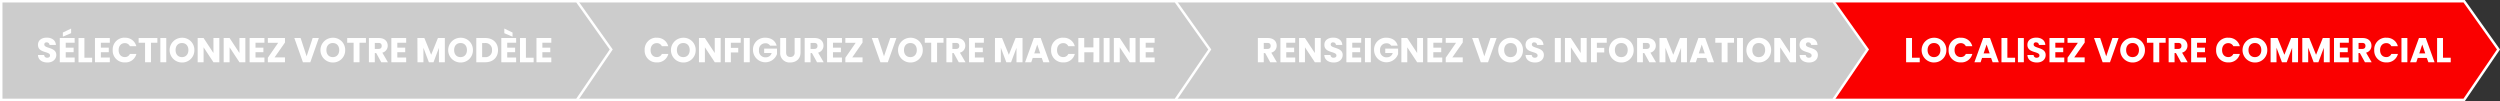 <?xml version="1.0" encoding="UTF-8"?> <svg xmlns="http://www.w3.org/2000/svg" viewBox="0 0 1212.51 49.04"><rect x="0" y="0" width="1212.51" height="49.04" fill="#333333" stroke="none"/><defs><style>.cls-1{fill:#fa0000;}.cls-1,.cls-2{stroke:#fff;stroke-miterlimit:10;stroke-width:1.2px;}.cls-2{fill:#ccc;}.cls-3{fill:#fff;}</style></defs><g id="Calque_2" data-name="Calque 2"><g id="Calque_1-2" data-name="Calque 1"><polygon class="cls-1" points="1195.13 48.44 872.39 48.44 872.39 0.6 1195.13 0.6 1211.78 24 1195.13 48.44"></polygon><polygon class="cls-2" points="889.12 48.44 566.38 48.44 566.38 0.6 889.12 0.6 905.75 24 889.12 48.44"></polygon><polygon class="cls-2" points="570.11 48.44 270.41 48.44 270.41 0.6 570.11 0.6 586.75 24 570.11 48.44"></polygon><polygon class="cls-2" points="279.81 48.44 0.6 48.44 0.6 0.6 279.81 0.6 296.45 24 279.81 48.44"></polygon><path class="cls-3" d="M23,30.31c-2.53,0-4.5-1.26-4.58-3.63h3A1.35,1.35,0,0,0,22.79,28h.1c.84,0,1.37-.41,1.37-1.1,0-2.18-5.87-1-5.84-5.17,0-2.23,1.82-3.47,4.28-3.47s4.29,1.27,4.41,3.52H24a1.27,1.27,0,0,0-1.32-1.22h0a1,1,0,0,0-1.18.77,1,1,0,0,0,0,.3c0,2,5.81,1.12,5.81,5.05C27.26,28.67,25.72,30.31,23,30.31Z"></path><path class="cls-3" d="M36.21,20.73H31.88v2.38h3.83v2.21H31.88V27.9h4.33v2.29H29V18.44h7.19Zm-1.72-6.88v2.23l-4,1.69v-2Z"></path><path class="cls-3" d="M40.94,18.44V28h3.75v2.21H38.08V18.44Z"></path><path class="cls-3" d="M53.26,20.73H48.92v2.38h3.84v2.21H48.92V27.9h4.34v2.29h-7.2V18.44h7.2Z"></path><path class="cls-3" d="M60.54,18.31a5.45,5.45,0,0,1,5.58,4.11H63a2.6,2.6,0,0,0-2.46-1.5c-1.76,0-3,1.3-3,3.38s1.2,3.38,3,3.38A2.58,2.58,0,0,0,63,26.17h3.15a5.44,5.44,0,0,1-5.58,4.1,5.69,5.69,0,0,1-5.91-5.48,4.51,4.51,0,0,1,0-.52,5.71,5.71,0,0,1,5.45-6Z"></path><path class="cls-3" d="M67.24,18.44h9.09v2.29H73.22v9.46H70.36V20.73H67.24Z"></path><path class="cls-3" d="M77.77,18.44h2.87V30.19H77.77Z"></path><path class="cls-3" d="M88.27,30.31a6,6,0,0,1,0-12,5.86,5.86,0,0,1,6,5.72v.28a5.89,5.89,0,0,1-5.78,6Zm0-2.61c1.87,0,3.1-1.36,3.1-3.42s-1.23-3.41-3.1-3.41-3.11,1.32-3.11,3.41S86.36,27.7,88.27,27.7Z"></path><path class="cls-3" d="M106.38,18.44V30.19h-2.86l-4.78-7.25v7.25H95.87V18.44h2.87l4.78,7.28V18.44Z"></path><path class="cls-3" d="M119,18.44V30.19h-2.87l-4.78-7.25v7.25h-2.87V18.44h2.87l4.78,7.28V18.44Z"></path><path class="cls-3" d="M128.25,20.73h-4.33v2.38h3.83v2.21h-3.83V27.9h4.33v2.29h-7.19V18.44h7.19Z"></path><path class="cls-3" d="M138.22,20.62l-5.06,7.23h5.06v2.34h-8.31V28l5-7.23h-5V18.44h8.31Z"></path><path class="cls-3" d="M151.64,18.44h3L150.5,30.19h-3.58l-4.17-11.75h3.05l2.91,8.87Z"></path><path class="cls-3" d="M161.42,30.31a6,6,0,0,1,0-12,5.86,5.86,0,0,1,6,5.72v.28a5.89,5.89,0,0,1-5.78,6Zm0-2.61c1.88,0,3.1-1.36,3.1-3.42s-1.22-3.41-3.1-3.41-3.11,1.32-3.11,3.41S159.51,27.7,161.42,27.7Z"></path><path class="cls-3" d="M168.39,18.44h9.09v2.29h-3.12v9.46H171.5V20.73h-3.11Z"></path><path class="cls-3" d="M183.72,18.44c2.88,0,4.32,1.66,4.32,3.7a3.41,3.41,0,0,1-2.61,3.4l2.71,4.65h-3.23l-2.44-4.44h-.69v4.44h-2.86V18.44Zm-.16,2.38h-1.78v2.91h1.78c1.07,0,1.57-.55,1.57-1.47S184.63,20.82,183.56,20.82Z"></path><path class="cls-3" d="M197,20.73h-4.3v2.38h3.83v2.21H192.7V27.9H197v2.29h-7.19V18.44H197Z"></path><path class="cls-3" d="M202.44,18.44h3.38l3.3,8.13,3.27-8.13h3.36V30.19h-2.86v-7l-2.63,7H208l-2.64-7.06v7.06h-2.87Z"></path><path class="cls-3" d="M223.37,30.31a6,6,0,0,1,0-12,5.86,5.86,0,0,1,6,5.72v.28a5.89,5.89,0,0,1-5.78,6Zm0-2.61c1.88,0,3.1-1.36,3.1-3.42s-1.22-3.41-3.1-3.41-3.11,1.32-3.11,3.41S221.46,27.7,223.37,27.7Z"></path><path class="cls-3" d="M241.54,24.31c0,3.49-2.41,5.88-6.16,5.88H231V18.44h4.41C239.13,18.44,241.54,20.82,241.54,24.31Zm-6.35,3.4a3.13,3.13,0,0,0,3.43-2.78,3.21,3.21,0,0,0,0-.62,3.14,3.14,0,0,0-3.43-3.43h-1.35v6.83Z"></path><path class="cls-3" d="M250.34,20.73H246v2.38h3.83v2.21H246V27.9h4.33v2.29h-7.19V18.44h7.19Zm-5.75-6.88,4,1.94v2l-4-1.69Z"></path><path class="cls-3" d="M255.07,18.44V28h3.75v2.21H252.2V18.44Z"></path><path class="cls-3" d="M267.39,20.73h-4.34v2.38h3.84v2.21h-3.84V27.9h4.34v2.29h-7.2V18.44h7.2Z"></path><path class="cls-3" d="M318.52,18.31a5.45,5.45,0,0,1,5.57,4.11H321a2.6,2.6,0,0,0-2.46-1.5c-1.76,0-3,1.3-3,3.38s1.21,3.38,3,3.38A2.59,2.59,0,0,0,321,26.17h3.14a5.45,5.45,0,0,1-5.57,4.1,5.68,5.68,0,0,1-5.91-5.46,4.86,4.86,0,0,1,0-.54,5.71,5.71,0,0,1,5.43-6Z"></path><path class="cls-3" d="M331.41,30.31a6,6,0,0,1,0-12,5.86,5.86,0,0,1,6,5.72v.28a5.89,5.89,0,0,1-5.78,6Zm0-2.61c1.88,0,3.1-1.36,3.1-3.42s-1.22-3.41-3.1-3.41-3.11,1.32-3.11,3.41S329.5,27.7,331.41,27.7Z"></path><path class="cls-3" d="M349.53,18.44V30.19h-2.87l-4.78-7.25v7.25H339V18.44h2.87l4.78,7.28V18.44Z"></path><path class="cls-3" d="M351.6,18.44h7.65v2.29h-4.78v2.48h3.58v2.23h-3.58v4.75H351.6Z"></path><path class="cls-3" d="M360.76,18.44h2.87V30.19h-2.87Z"></path><path class="cls-3" d="M376.67,22.16H373.5A2.43,2.43,0,0,0,371.19,21a3,3,0,0,0-3.08,2.92,3.1,3.1,0,0,0,0,.43,3.1,3.1,0,0,0,2.72,3.44,3.75,3.75,0,0,0,.58,0,2.81,2.81,0,0,0,2.84-2.08h-3.63V23.56h6.23v2.66a6,6,0,0,1-11.65-1.92,5.73,5.73,0,0,1,5.45-6,5,5,0,0,1,.55,0C374,18.31,376.05,19.75,376.67,22.16Z"></path><path class="cls-3" d="M378.41,18.44h2.86v7c0,1.39.69,2.19,2.05,2.19a1.93,1.93,0,0,0,2.08-1.76,2,2,0,0,0,0-.43v-7h2.86v7c0,3.25-2.27,4.86-5,4.86a4.51,4.51,0,0,1-4.86-4.13,4.45,4.45,0,0,1,0-.73Z"></path><path class="cls-3" d="M395.07,18.44c2.88,0,4.32,1.66,4.32,3.7a3.44,3.44,0,0,1-2.61,3.4l2.71,4.65h-3.23l-2.45-4.44h-.68v4.44h-2.86V18.44Zm-.17,2.38h-1.77v2.91h1.77c1.07,0,1.58-.55,1.58-1.47S396,20.82,394.9,20.82Z"></path><path class="cls-3" d="M408.38,20.73H404v2.38h3.84v2.21H404V27.9h4.34v2.29h-7.2V18.44h7.2Z"></path><path class="cls-3" d="M418.34,20.62l-5,7.23h5v2.34H410V28l5-7.23h-5V18.44h8.3Z"></path><path class="cls-3" d="M431.77,18.44h3L430.6,30.19H427l-4.17-11.75h3l2.91,8.87Z"></path><path class="cls-3" d="M441.55,30.31a6,6,0,0,1,0-12,5.86,5.86,0,0,1,6,5.72v.28a5.89,5.89,0,0,1-5.78,6Zm0-2.61c1.87,0,3.1-1.36,3.1-3.42s-1.23-3.41-3.1-3.41-3.11,1.32-3.11,3.41S439.64,27.7,441.55,27.7Z"></path><path class="cls-3" d="M448.52,18.44h9.08v2.29h-3.11v9.46h-2.86V20.73h-3.11Z"></path><path class="cls-3" d="M463.85,18.44c2.88,0,4.32,1.66,4.32,3.7a3.41,3.41,0,0,1-2.61,3.4l2.71,4.65H465l-2.44-4.44h-.69v4.44H459V18.44Zm-.17,2.38h-1.77v2.91h1.77c1.07,0,1.58-.55,1.58-1.47S464.75,20.82,463.68,20.82Z"></path><path class="cls-3" d="M477.16,20.73h-4.33v2.38h3.83v2.21h-3.83V27.9h4.33v2.29H470V18.44h7.2Z"></path><path class="cls-3" d="M482.57,18.44H486l3.3,8.13,3.26-8.13h3.37V30.19H493v-7l-2.63,7h-2.31l-2.65-7.06v7.06h-2.86Z"></path><path class="cls-3" d="M505.26,28.11h-4.39l-.7,2.08h-3l4.25-11.75h3.32L509,30.19h-3Zm-2.2-6.51-1.44,4.31h2.9Z"></path><path class="cls-3" d="M515.7,18.31a5.45,5.45,0,0,1,5.58,4.11h-3.15a2.58,2.58,0,0,0-2.46-1.5c-1.76,0-3,1.3-3,3.38s1.2,3.38,3,3.38a2.58,2.58,0,0,0,2.46-1.51h3.15a5.44,5.44,0,0,1-5.58,4.1,5.69,5.69,0,0,1-5.91-5.48,4.51,4.51,0,0,1,0-.52,5.71,5.71,0,0,1,5.45-6Z"></path><path class="cls-3" d="M530.35,25.35H525.9v4.84H523V18.44h2.86V23h4.45V18.4h2.87V30.19h-2.87Z"></path><path class="cls-3" d="M535.28,18.44h2.86V30.19h-2.86Z"></path><path class="cls-3" d="M550.73,18.44V30.19h-2.86l-4.79-7.25v7.25h-2.86V18.44h2.86l4.79,7.28V18.44Z"></path><path class="cls-3" d="M560,20.73h-4.34v2.38h3.83v2.21h-3.83V27.9H560v2.29h-7.2V18.44H560Z"></path><path class="cls-3" d="M614.87,18.44c2.88,0,4.32,1.66,4.32,3.7a3.42,3.42,0,0,1-2.61,3.4l2.71,4.65h-3.23l-2.44-4.44h-.69v4.44h-2.86V18.44Zm-.16,2.38h-1.78v2.91h1.78c1.07,0,1.57-.55,1.57-1.47S615.78,20.82,614.71,20.82Z"></path><path class="cls-3" d="M628.18,20.73h-4.34v2.38h3.83v2.21h-3.83V27.9h4.34v2.29H621V18.44h7.2Z"></path><path class="cls-3" d="M640.56,18.44V30.19H637.7l-4.79-7.25v7.25h-2.86V18.44h2.86l4.79,7.28V18.44Z"></path><path class="cls-3" d="M646.89,30.31c-2.53,0-4.5-1.26-4.59-3.63h3A1.33,1.33,0,0,0,646.65,28h.15c.84,0,1.38-.41,1.38-1.1,0-2.18-5.88-1-5.85-5.17,0-2.23,1.83-3.47,4.29-3.47s4.29,1.27,4.4,3.52h-3.09a1.27,1.27,0,0,0-1.32-1.22h0a1,1,0,0,0-1.2,1.07c0,2,5.8,1.12,5.8,5.05C651.18,28.67,649.63,30.31,646.89,30.31Z"></path><path class="cls-3" d="M660.18,20.73h-4.33v2.38h3.83v2.21h-3.83V27.9h4.33v2.29H653V18.44h7.2Z"></path><path class="cls-3" d="M662,18.44h2.86V30.19H662Z"></path><path class="cls-3" d="M677.89,22.16h-3.16A2.48,2.48,0,0,0,672.42,21a3,3,0,0,0-3.08,2.92,2.07,2.07,0,0,0,0,.43,3.1,3.1,0,0,0,2.72,3.44,3.72,3.72,0,0,0,.58,0,2.83,2.83,0,0,0,2.84-2.08h-3.63V23.56h6.23v2.66a6,6,0,0,1-11.65-1.92,5.72,5.72,0,0,1,5.44-6,5.23,5.23,0,0,1,.56,0C675.23,18.31,677.28,19.75,677.89,22.16Z"></path><path class="cls-3" d="M690.18,18.44V30.19h-2.86l-4.79-7.25v7.25h-2.86V18.44h2.86l4.79,7.28V18.44Z"></path><path class="cls-3" d="M699.48,20.73h-4.3v2.38H699v2.21h-3.84V27.9h4.34v2.29h-7.2V18.44h7.2Z"></path><path class="cls-3" d="M709.44,20.62l-5.06,7.23h5.06v2.34h-8.26V28l5-7.23h-5V18.44h8.3Z"></path><path class="cls-3" d="M722.87,18.44h3L721.7,30.19h-3.52L714,18.44h3l2.91,8.87Z"></path><path class="cls-3" d="M732.65,30.31a6,6,0,0,1,0-12,5.88,5.88,0,0,1,6,5.74v.26a5.89,5.89,0,0,1-5.78,6Zm0-2.61c1.87,0,3.09-1.36,3.09-3.42s-1.22-3.41-3.09-3.41-3.12,1.32-3.12,3.41S730.74,27.7,732.65,27.7Z"></path><path class="cls-3" d="M744.5,30.31c-2.53,0-4.5-1.26-4.59-3.63h3A1.34,1.34,0,0,0,744.25,28h.12c.83,0,1.37-.41,1.37-1.1,0-2.18-5.88-1-5.84-5.17,0-2.23,1.82-3.47,4.28-3.47s4.29,1.27,4.41,3.52h-3.1a1.27,1.27,0,0,0-1.32-1.22h0a1,1,0,0,0-1.2,1.07c0,2,5.81,1.12,5.81,5.05C748.79,28.67,747.25,30.31,744.5,30.31Z"></path><path class="cls-3" d="M754.1,18.44H757V30.19H754.1Z"></path><path class="cls-3" d="M769.55,18.44V30.19h-2.86l-4.79-7.25v7.25H759V18.44h2.86l4.79,7.28V18.44Z"></path><path class="cls-3" d="M771.63,18.44h7.65v2.29h-4.79v2.48h3.58v2.23h-3.58v4.75h-2.86Z"></path><path class="cls-3" d="M786.34,30.31a6,6,0,0,1,0-12,5.86,5.86,0,0,1,6,5.72v.28a5.89,5.89,0,0,1-5.78,6Zm0-2.61c1.88,0,3.1-1.36,3.1-3.42s-1.22-3.41-3.1-3.41-3.11,1.32-3.11,3.41S784.43,27.7,786.34,27.7Z"></path><path class="cls-3" d="M798.75,18.44c2.88,0,4.32,1.66,4.32,3.7a3.46,3.46,0,0,1-2.61,3.4l2.71,4.65h-3.23l-2.45-4.44h-.68v4.44H794V18.44Zm-.17,2.38h-1.77v2.91h1.77c1.07,0,1.58-.55,1.58-1.47s-.51-1.44-1.58-1.44Z"></path><path class="cls-3" d="M804.86,18.44h3.38l3.3,8.13,3.26-8.13h3.38V30.19h-2.86v-7l-2.63,7h-2.31l-2.65-7.06v7.06h-2.86Z"></path><path class="cls-3" d="M827.55,28.11h-4.37l-.7,2.08h-3l4.25-11.75h3.32l4.25,11.75h-3Zm-2.2-6.51-1.44,4.31h2.9Z"></path><path class="cls-3" d="M831.94,18.44H841v2.29h-3.12v9.46h-2.86V20.73h-3.11Z"></path><path class="cls-3" d="M842.47,18.44h2.86V30.19h-2.86Z"></path><path class="cls-3" d="M853,30.31a6,6,0,0,1,0-12A5.86,5.86,0,0,1,859,24v.28a5.89,5.89,0,0,1-5.78,6Zm0-2.61c1.88,0,3.1-1.36,3.1-3.42s-1.22-3.41-3.1-3.41-3.11,1.32-3.11,3.41S851.06,27.7,853,27.7Z"></path><path class="cls-3" d="M871.08,18.44V30.19h-2.9l-4.79-7.25v7.25h-2.86V18.44h2.86l4.79,7.28V18.44Z"></path><path class="cls-3" d="M877.41,30.31c-2.53,0-4.5-1.26-4.59-3.63h3A1.34,1.34,0,0,0,877.16,28h.12c.83,0,1.37-.41,1.37-1.1,0-2.18-5.88-1-5.84-5.17,0-2.23,1.82-3.47,4.28-3.47s4.29,1.27,4.4,3.52H878.4a1.27,1.27,0,0,0-1.32-1.22h0a1,1,0,0,0-1.2,1.07c0,2,5.8,1.12,5.8,5.05C881.69,28.67,880.18,30.31,877.41,30.31Z"></path><path class="cls-3" d="M927.33,18.44V28h3.75v2.21h-6.61V18.44Z"></path><path class="cls-3" d="M938,30.31a6,6,0,0,1,0-12A5.86,5.86,0,0,1,944,24v.28a5.89,5.89,0,0,1-5.76,6Zm0-2.61c1.88,0,3.1-1.36,3.1-3.42s-1.22-3.41-3.1-3.41-3.11,1.32-3.11,3.41S936.11,27.7,938,27.7Z"></path><path class="cls-3" d="M951,18.31a5.46,5.46,0,0,1,5.58,4.11h-3.15a2.62,2.62,0,0,0-2.46-1.5c-1.76,0-3,1.3-3,3.38s1.21,3.38,3,3.38a2.58,2.58,0,0,0,2.46-1.51h3.15a5.44,5.44,0,0,1-5.58,4.1,5.7,5.7,0,0,1-5.92-5.48,4.51,4.51,0,0,1,0-.52,5.71,5.71,0,0,1,5.45-6Z"></path><path class="cls-3" d="M965.69,28.11h-4.38l-.71,2.08h-3l4.25-11.75h3.33l4.25,11.75h-3ZM963.5,21.6l-1.44,4.31H965Z"></path><path class="cls-3" d="M973.58,18.44V28h3.75v2.21h-6.61V18.44Z"></path><path class="cls-3" d="M978.7,18.44h2.87V30.19H978.7Z"></path><path class="cls-3" d="M987.89,30.31c-2.52,0-4.5-1.26-4.58-3.63h3A1.34,1.34,0,0,0,987.67,28h.1c.84,0,1.37-.41,1.37-1.1,0-2.18-5.87-1-5.84-5.17,0-2.23,1.83-3.47,4.29-3.47s4.28,1.27,4.4,3.52h-3.1a1.26,1.26,0,0,0-1.3-1.22h-.05a1,1,0,0,0-1.2.76,1.08,1.08,0,0,0,0,.31c0,2,5.81,1.12,5.81,5.05C992.18,28.67,990.64,30.31,987.89,30.31Z"></path><path class="cls-3" d="M1001.18,20.73h-4.34v2.38h3.83v2.21h-3.83V27.9h4.34v2.29H994V18.44h7.2Z"></path><path class="cls-3" d="M1011.1,20.62,1006,27.85h5.06v2.34h-8.3V28l5-7.23h-5V18.44h8.3Z"></path><path class="cls-3" d="M1024.53,18.44h3l-4.17,11.75h-3.58l-4.17-11.75h3l2.91,8.87Z"></path><path class="cls-3" d="M1034.31,30.31a6,6,0,0,1,0-12,5.88,5.88,0,0,1,6,5.74v.26a5.89,5.89,0,0,1-5.78,6Zm0-2.61c1.87,0,3.09-1.36,3.09-3.42s-1.22-3.41-3.09-3.41-3.12,1.32-3.12,3.41S1032.4,27.7,1034.31,27.7Z"></path><path class="cls-3" d="M1041.27,18.44h9.09v2.29h-3.11v9.46h-2.86V20.73h-3.12Z"></path><path class="cls-3" d="M1056.61,18.44c2.88,0,4.32,1.66,4.32,3.7a3.46,3.46,0,0,1-2.61,3.4l2.71,4.65h-3.23l-2.45-4.44h-.68v4.44h-2.87V18.44Zm-.17,2.38h-1.77v2.91h1.77c1.07,0,1.57-.55,1.57-1.47S1057.51,20.82,1056.44,20.82Z"></path><path class="cls-3" d="M1069.92,20.73h-4.34v2.38h3.84v2.21h-3.84V27.9h4.34v2.29h-7.2V18.44h7.2Z"></path><path class="cls-3" d="M1080.75,18.31a5.46,5.46,0,0,1,5.58,4.11h-3.15a2.62,2.62,0,0,0-2.46-1.5c-1.76,0-3,1.3-3,3.38s1.2,3.38,3,3.38a2.58,2.58,0,0,0,2.46-1.51h3.15a5.44,5.44,0,0,1-5.58,4.1,5.7,5.7,0,0,1-5.92-5.48,4.51,4.51,0,0,1,0-.52,5.71,5.71,0,0,1,5.45-6Z"></path><path class="cls-3" d="M1093.64,30.31a6,6,0,0,1,0-12,5.86,5.86,0,0,1,6,5.72v.28a5.89,5.89,0,0,1-5.76,6Zm0-2.61c1.88,0,3.1-1.36,3.1-3.42s-1.22-3.41-3.1-3.41-3.11,1.32-3.11,3.41S1091.74,27.7,1093.64,27.7Z"></path><path class="cls-3" d="M1101.25,18.44h3.38l3.3,8.13,3.26-8.13h3.37V30.19h-2.87v-7l-2.63,7h-2.31l-2.64-7.06v7.06h-2.86Z"></path><path class="cls-3" d="M1116.62,18.44H1120l3.3,8.13,3.26-8.13h3.37V30.19h-2.87v-7l-2.63,7h-2.31l-2.64-7.06v7.06h-2.86Z"></path><path class="cls-3" d="M1139.18,20.73h-4.34v2.38h3.83v2.21h-3.83V27.9h4.34v2.29H1132V18.44h7.2Z"></path><path class="cls-3" d="M1145.85,18.44c2.88,0,4.32,1.66,4.32,3.7a3.42,3.42,0,0,1-2.61,3.4l2.71,4.65H1147l-2.45-4.44h-.68v4.44h-2.86V18.44Zm-.17,2.38h-1.77v2.91h1.77c1.07,0,1.58-.55,1.58-1.47S1146.75,20.82,1145.68,20.82Z"></path><path class="cls-3" d="M1157.39,18.31a5.45,5.45,0,0,1,5.57,4.11h-3.15a2.59,2.59,0,0,0-2.46-1.5c-1.76,0-3,1.3-3,3.38s1.2,3.38,3,3.38a2.58,2.58,0,0,0,2.46-1.51H1163a5.45,5.45,0,0,1-5.57,4.1,5.7,5.7,0,0,1-5.92-5.46,4.87,4.87,0,0,1,0-.54,5.7,5.7,0,0,1,5.42-6Z"></path><path class="cls-3" d="M1164.72,18.44h2.86V30.19h-2.86Z"></path><path class="cls-3" d="M1177,28.11h-4.39l-.7,2.08h-3l4.29-11.75h3.32l4.25,11.75h-3Zm-2.2-6.51-1.44,4.31h2.9Z"></path><path class="cls-3" d="M1184.86,18.44V28h3.75v2.21H1182V18.44Z"></path></g></g></svg> 